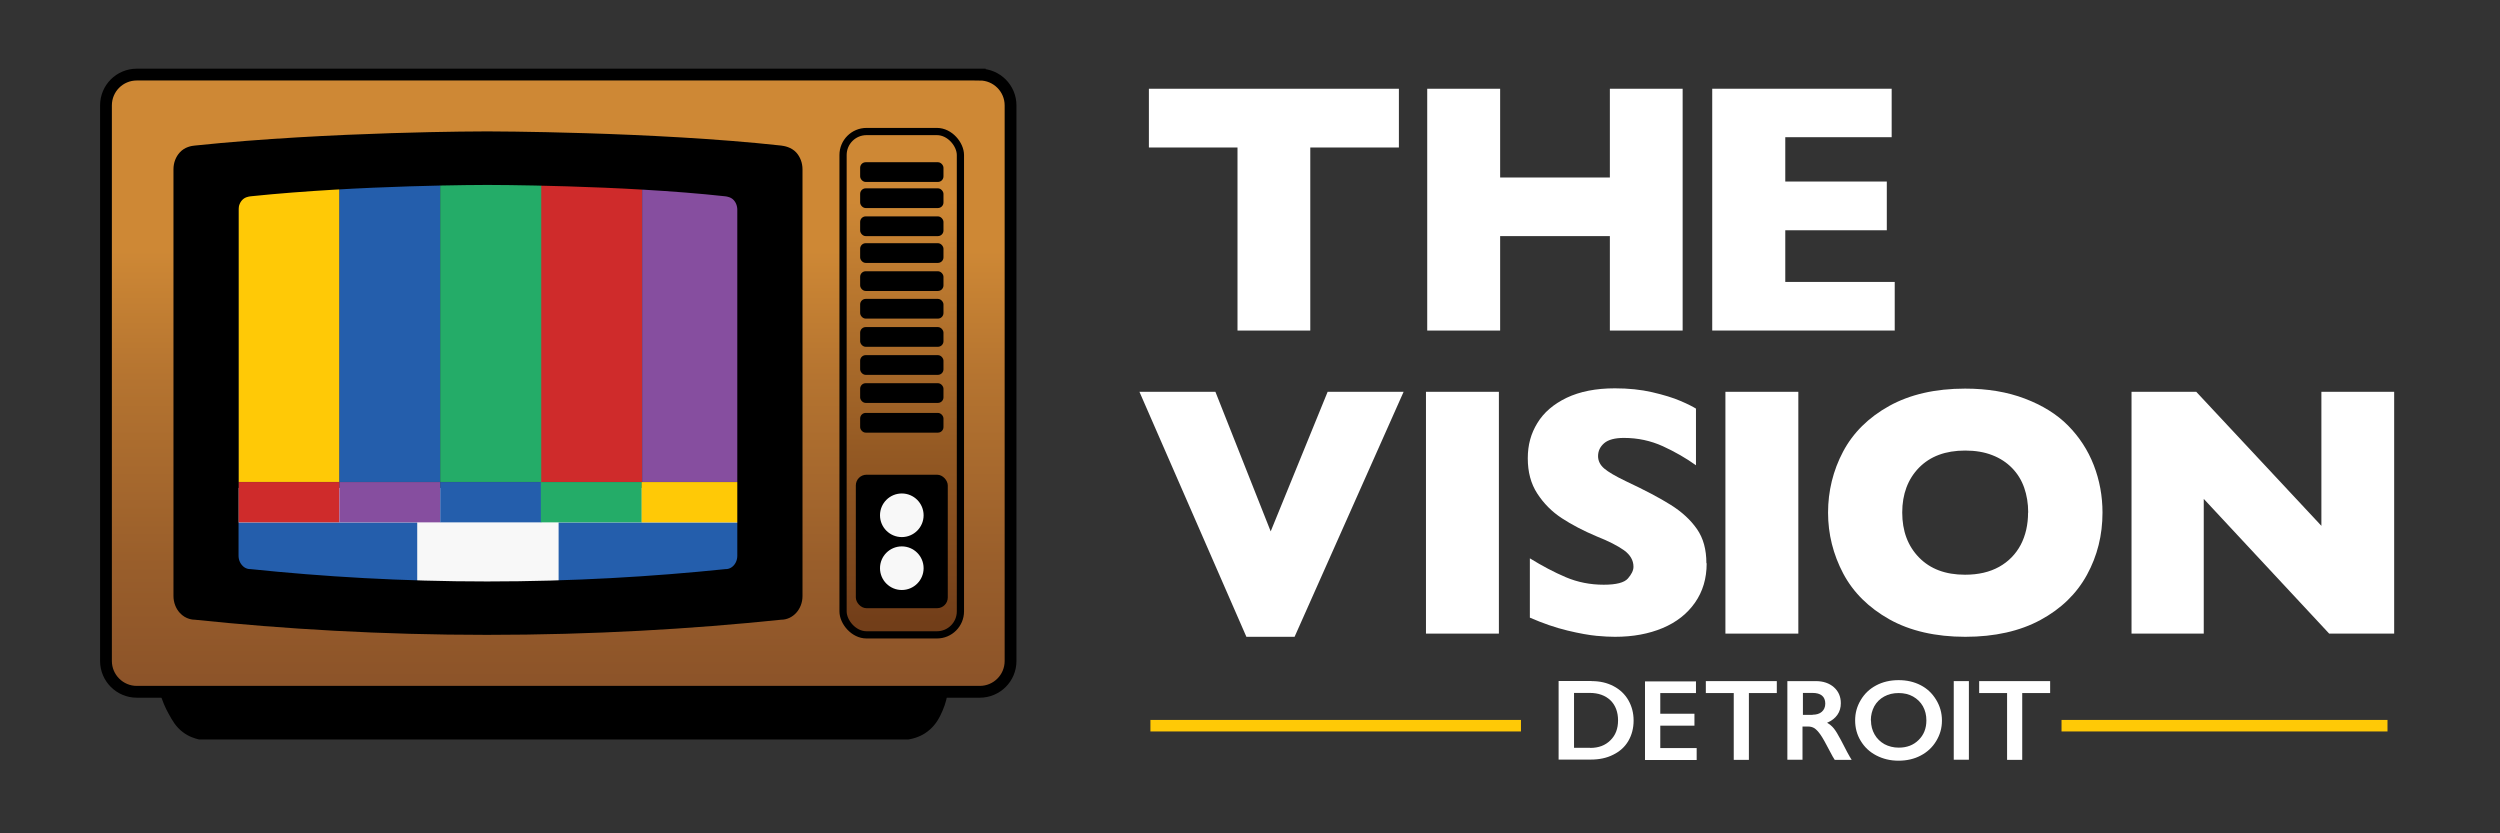 <svg xmlns="http://www.w3.org/2000/svg" xmlns:xlink="http://www.w3.org/1999/xlink" id="Layer_1" data-name="Layer 1" viewBox="0 0 180 60"><rect x="0" y="0" width="180" height="60" fill="#333333" stroke="none"/><defs><style>      .cls-1 {        fill: #24ac68;      }      .cls-2 {        fill: #864e9f;      }      .cls-3 {        fill: #ffc906;      }      .cls-4 {        fill: url(#linear-gradient);        stroke-width: .85px;      }      .cls-4, .cls-5, .cls-6 {        stroke-miterlimit: 10;      }      .cls-4, .cls-6 {        stroke: #000;      }      .cls-7 {        fill: #245eac;      }      .cls-5 {        fill: none;        stroke: #ffc906;        stroke-width: .83px;      }      .cls-8 {        fill: #cf2b2b;      }      .cls-9 {        fill: #fff;      }      .cls-10 {        fill: #f8f8f8;      }      .cls-6 {        fill: url(#linear-gradient-2);        stroke-width: .52px;      }    </style><linearGradient id="linear-gradient" x1="40.2" y1="62.59" x2="40.2" y2="-1.98" gradientUnits="userSpaceOnUse"><stop offset=".03" stop-color="#824c27"></stop><stop offset=".16" stop-color="#885028"></stop><stop offset=".34" stop-color="#995e2b"></stop><stop offset=".55" stop-color="#b57430"></stop><stop offset=".69" stop-color="#ce8835"></stop></linearGradient><linearGradient id="linear-gradient-2" x1="64.93" y1="44.89" x2="64.93" y2="9.56" gradientUnits="userSpaceOnUse"><stop offset="0" stop-color="#723e19"></stop><stop offset=".37" stop-color="#965b24"></stop><stop offset=".86" stop-color="#ce8835"></stop></linearGradient></defs><g><g><path class="cls-9" d="M100.72,10.62h-6.38v13.18h-5.24v-13.18h-6.38v-4.23h18v4.23Z"></path><path class="cls-9" d="M121.15,23.8h-5.24v-6.8h-7.9v6.8h-5.25V6.39h5.25v6.39h7.9v-6.39h5.24v17.41Z"></path><path class="cls-9" d="M136.41,23.8h-13.13V6.39h12.92v3.49h-7.66v3.19h7.31v3.51h-7.31v3.72h7.88v3.51Z"></path><path class="cls-9" d="M101.06,28.21l-7.85,17.64h-3.47l-7.7-17.64h5.47l3.98,10.05,4.1-10.05h5.48Z"></path><path class="cls-9" d="M107.92,45.62h-5.25v-17.41h5.25v17.41Z"></path><path class="cls-9" d="M122.88,40.56c0,1.09-.28,2.03-.84,2.83-.56.8-1.33,1.41-2.33,1.83-1,.42-2.14.63-3.43.63-.36,0-.8-.02-1.33-.07-.52-.05-1.22-.17-2.09-.38-.87-.21-1.77-.52-2.71-.93v-4.27c.88.54,1.74,1,2.59,1.36.85.36,1.76.54,2.73.54.9,0,1.48-.15,1.74-.45.26-.3.4-.58.4-.84,0-.47-.23-.86-.68-1.19-.45-.32-1.11-.66-1.97-1-.95-.4-1.79-.84-2.51-1.31-.72-.47-1.31-1.07-1.77-1.78-.46-.71-.68-1.55-.68-2.53s.23-1.79.69-2.54c.46-.76,1.16-1.36,2.11-1.82.95-.45,2.1-.68,3.47-.68.97,0,1.87.09,2.69.28.82.19,1.51.4,2.04.63.54.23.9.42,1.11.55v4.08c-.71-.51-1.51-.97-2.38-1.37-.88-.4-1.81-.6-2.81-.6-.65,0-1.13.13-1.42.38-.29.25-.44.56-.44.93,0,.34.15.64.44.89s.82.56,1.57.92c1.34.63,2.41,1.19,3.22,1.7.8.5,1.43,1.08,1.89,1.74.46.66.68,1.48.68,2.46Z"></path><path class="cls-9" d="M129.48,45.62h-5.25v-17.41h5.25v17.41Z"></path><path class="cls-9" d="M151.38,36.9c0,1.63-.37,3.12-1.12,4.49-.75,1.37-1.87,2.45-3.35,3.25s-3.29,1.21-5.41,1.21-3.97-.42-5.47-1.26c-1.49-.84-2.6-1.94-3.32-3.3-.72-1.37-1.09-2.83-1.09-4.38s.36-3.03,1.08-4.39c.72-1.36,1.83-2.46,3.32-3.29,1.5-.83,3.32-1.25,5.47-1.25,1.61,0,3.04.24,4.3.72,1.26.48,2.3,1.12,3.11,1.94.81.82,1.43,1.77,1.85,2.85.42,1.08.63,2.23.63,3.42ZM146.03,36.9c0-.65-.1-1.25-.29-1.79-.19-.54-.48-1.01-.87-1.41-.39-.4-.86-.71-1.43-.93-.56-.22-1.21-.33-1.95-.33-1.41,0-2.51.41-3.32,1.23-.8.82-1.21,1.9-1.21,3.23s.4,2.41,1.21,3.24c.81.83,1.91,1.24,3.31,1.24.96,0,1.78-.19,2.46-.57.68-.38,1.19-.91,1.55-1.58.35-.67.53-1.45.53-2.32Z"></path><path class="cls-9" d="M172.37,45.62h-4.67l-9.03-9.7v9.7h-5.2v-17.41h4.66l9.01,9.65v-9.65h5.24v17.41Z"></path></g><g><path class="cls-9" d="M114.6,49.04c.59,0,1.11.12,1.57.36s.82.58,1.07,1.01c.25.44.38.92.38,1.47s-.13,1.04-.38,1.47-.62.76-1.09.99c-.47.24-1.01.35-1.62.35h-2.31v-5.66h2.37ZM114.49,53.85c.61,0,1.09-.18,1.46-.55.37-.36.55-.84.55-1.43s-.18-1.09-.55-1.45c-.37-.35-.87-.53-1.49-.53h-1.13v3.95h1.16Z"></path><path class="cls-9" d="M122.11,49.04v.86h-2.57v1.49h2.46v.86h-2.46v1.61h2.62v.86h-3.72v-5.66h3.66Z"></path><path class="cls-9" d="M127.93,49.04v.86h-2.01v4.81h-1.09v-4.81h-2.01v-.86h5.11Z"></path><path class="cls-9" d="M130.74,49.04c.53,0,.97.15,1.3.44s.5.68.5,1.15c0,.32-.08.6-.25.84s-.41.43-.74.57c.18.1.34.23.48.4.14.17.31.45.52.85.35.69.6,1.16.77,1.42h-1.22c-.08-.12-.2-.32-.34-.6-.31-.6-.54-1.01-.69-1.22-.15-.21-.29-.36-.42-.45-.14-.09-.29-.13-.47-.13h-.4v2.39h-1.09v-5.66h2.04ZM130.5,51.46c.29,0,.51-.07.67-.21.16-.14.25-.34.25-.59s-.08-.45-.24-.58c-.16-.13-.39-.19-.69-.19h-.68v1.58h.7Z"></path><path class="cls-9" d="M136.7,48.97c.59,0,1.11.12,1.58.36.47.24.84.59,1.12,1.05.28.46.42.95.42,1.5s-.14,1.02-.41,1.47c-.27.45-.64.8-1.12,1.05-.47.25-1.01.37-1.6.37s-1.12-.13-1.6-.38c-.48-.25-.85-.6-1.12-1.05-.27-.44-.4-.94-.4-1.47s.13-1.01.4-1.46c.27-.46.64-.81,1.11-1.06s1.01-.38,1.62-.38ZM134.71,51.87c0,.38.09.71.26,1.01.17.3.41.53.71.7.3.16.65.25,1.03.25.58,0,1.06-.18,1.43-.55.37-.36.56-.83.56-1.41,0-.38-.08-.71-.25-1.02-.17-.3-.41-.53-.71-.7s-.65-.25-1.04-.25-.73.08-1.04.25-.54.4-.71.7c-.16.3-.25.64-.25,1.02Z"></path><path class="cls-9" d="M141.76,49.04v5.66h-1.09v-5.66h1.09Z"></path><path class="cls-9" d="M147.61,49.04v.86h-2.01v4.81h-1.09v-4.81h-2.01v-.86h5.11Z"></path></g><line class="cls-5" x1="82.83" y1="52.25" x2="109.51" y2="52.25"></line><line class="cls-5" x1="148.43" y1="52.25" x2="171.9" y2="52.25"></line></g><g><rect class="cls-3" x="17.17" y="7.19" width="7.27" height="27.51"></rect><rect class="cls-7" x="24.44" y="7.19" width="7.27" height="27.51"></rect><rect class="cls-10" x="17.13" y="35.13" width="36.33" height="11.86"></rect><rect class="cls-7" x="15.89" y="37.62" width="14.15" height="11.86"></rect><rect class="cls-7" x="40.22" y="37.62" width="14.53" height="11.86"></rect><rect class="cls-8" x="17.17" y="34.71" width="7.27" height="2.9"></rect><rect class="cls-2" x="24.44" y="34.71" width="7.27" height="2.9"></rect><rect class="cls-7" x="31.7" y="34.71" width="7.27" height="2.9"></rect><rect class="cls-1" x="38.94" y="34.71" width="7.27" height="2.9"></rect><rect class="cls-3" x="46.2" y="34.71" width="7.27" height="2.9"></rect><rect class="cls-8" x="38.78" y="7.19" width="7.46" height="27.51"></rect><rect class="cls-1" x="31.7" y="7.19" width="7.27" height="27.51"></rect><rect class="cls-2" x="46.24" y="7.19" width="7.27" height="27.51"></rect><rect class="cls-9" x="23.24" y="5.22" width="30.27" height="4.92"></rect><path class="cls-4" d="M70.54,5.37H9.85c-1.23,0-2.22.99-2.22,2.22v40c0,1.23,1,2.22,2.22,2.22h60.69c1.23,0,2.22-.99,2.22-2.22V7.59c0-1.23-1-2.22-2.22-2.22ZM53.51,40.02c0,.76-.56,1.38-1.25,1.38-5.24.54-10.99.89-17.19.89-6.15,0-11.85-.35-17.06-.89-.08,0-.53,0-.89-.41-.23-.25-.37-.6-.37-.98V15.1c0-.38.14-.73.37-.98.3-.33.71-.39.89-.41,7.91-.82,16.95-.82,17.08-.82,0,0,9.68,0,17.16.82.19.02.6.09.89.41.23.25.37.6.37.98v24.92Z"></path><path d="M57.33,10.98c-.36-.39-.86-.47-1.09-.5-9.23-1.01-21.16-1.02-21.16-1.02-.12,0-11.29,0-21.05,1.02-.22.02-.72.09-1.09.5-.28.31-.45.73-.45,1.21v30.72c0,.47.17.9.45,1.21.44.49.99.5,1.09.5,6.41.67,13.45,1.09,21.02,1.09,7.64,0,14.73-.42,21.19-1.09.85,0,1.54-.76,1.54-1.7V12.19c0-.47-.17-.9-.45-1.21ZM53.51,40.02c0,.76-.56,1.38-1.25,1.38-5.24.54-10.99.89-17.19.89-6.15,0-11.85-.35-17.06-.89-.08,0-.53,0-.89-.41-.23-.25-.37-.6-.37-.98V15.1c0-.38.14-.73.37-.98.3-.33.71-.39.89-.41,7.91-.82,16.95-.82,17.08-.82,0,0,9.68,0,17.16.82.19.02.6.09.89.41.23.25.37.6.37.98v24.92Z"></path><rect class="cls-6" x="60.7" y="9.47" width="8.45" height="36.24" rx="1.69" ry="1.69"></rect><rect x="61.62" y="34.18" width="6.62" height="9.61" rx=".77" ry=".77"></rect><circle class="cls-10" cx="64.93" cy="37.1" r="1.57"></circle><circle class="cls-10" cx="64.93" cy="40.91" r="1.57"></circle><path d="M65.41,53.24H14.32c-.29-.07-.73-.2-1.16-.53-.5-.38-.74-.81-1.03-1.34-.2-.36-.45-.88-.63-1.56h56.74c-.04.33-.14.82-.38,1.37-.19.43-.46,1.02-1.08,1.49-.22.17-.68.46-1.37.57Z"></path><rect x="61.93" y="27.59" width="6" height="1.42" rx=".4" ry=".4"></rect><rect x="61.93" y="29.73" width="6" height="1.42" rx=".4" ry=".4"></rect><rect x="61.93" y="25.57" width="6" height="1.42" rx=".4" ry=".4"></rect><rect x="61.93" y="23.55" width="6" height="1.42" rx=".4" ry=".4"></rect><rect x="61.93" y="21.52" width="6" height="1.42" rx=".4" ry=".4"></rect><rect x="61.93" y="19.53" width="6" height="1.42" rx=".4" ry=".4"></rect><rect x="61.93" y="17.51" width="6" height="1.42" rx=".4" ry=".4"></rect><rect x="61.93" y="15.58" width="6" height="1.42" rx=".4" ry=".4"></rect><rect x="61.93" y="13.56" width="6" height="1.42" rx=".4" ry=".4"></rect><rect x="61.93" y="11.68" width="6" height="1.42" rx=".4" ry=".4"></rect></g></svg>